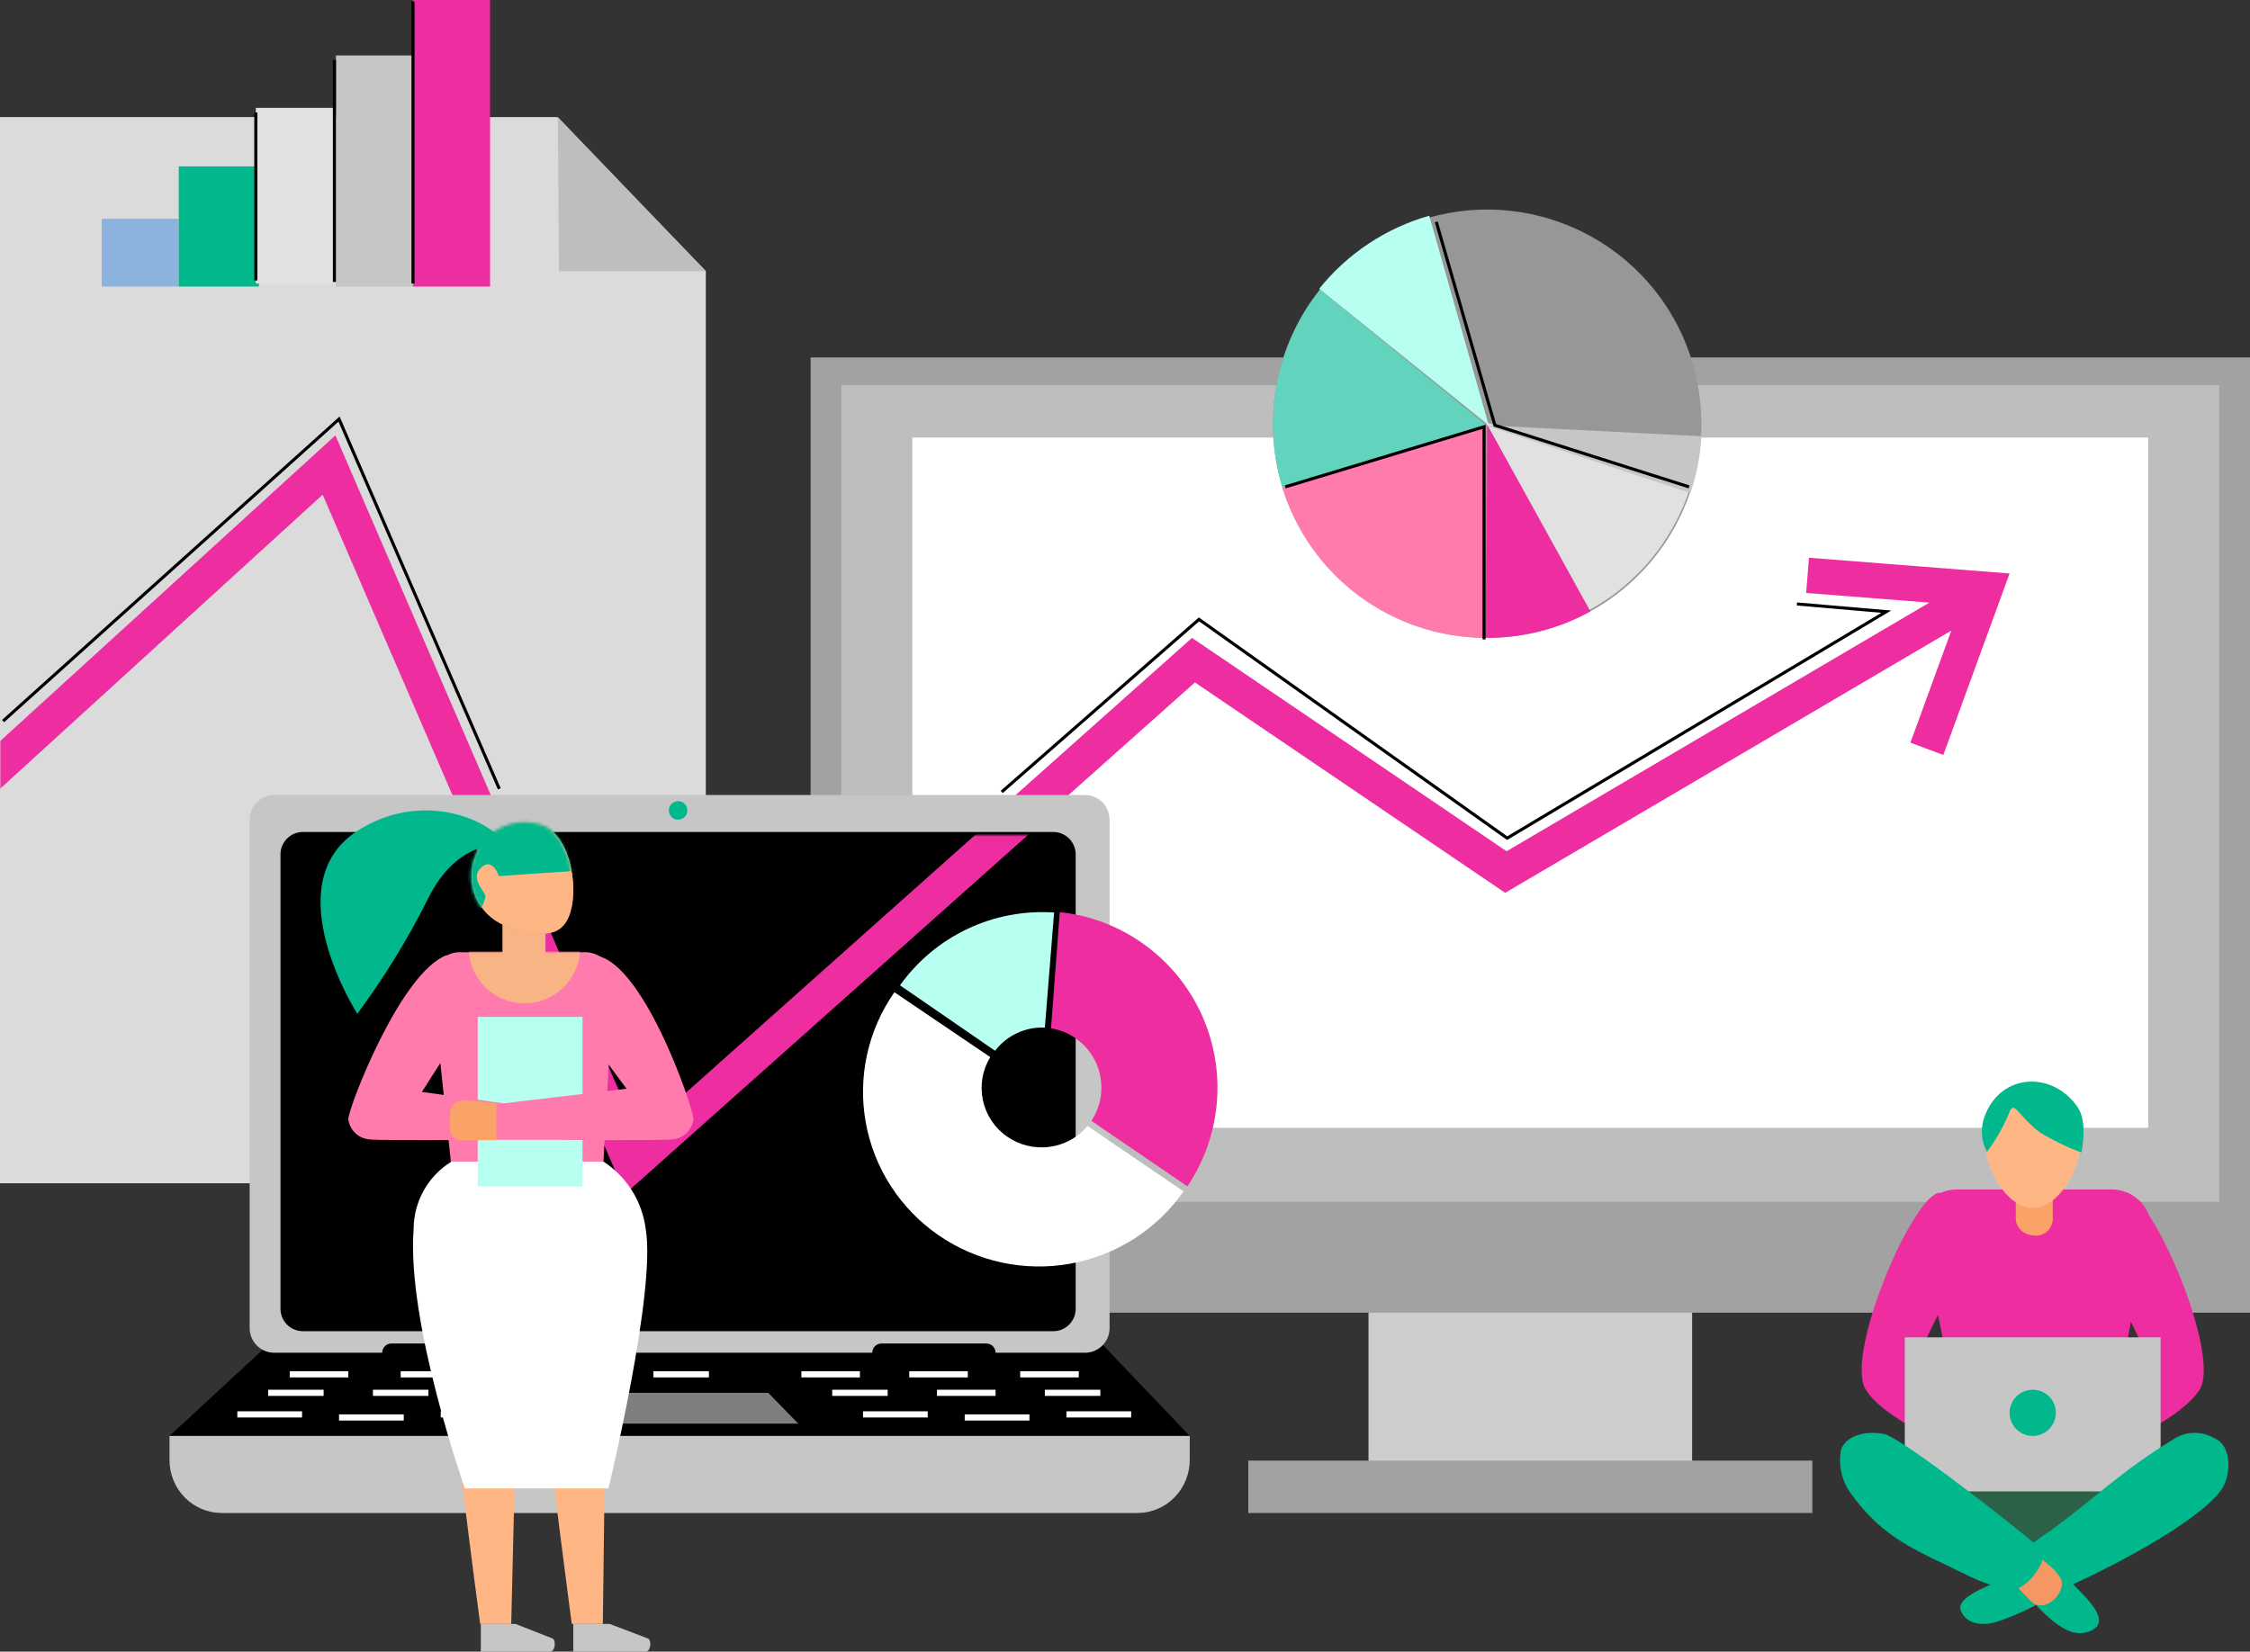 <svg width="730" height="536" viewBox="0 0 730 536" fill="none" xmlns="http://www.w3.org/2000/svg">
<rect x="0" y="0" width="730" height="536" fill="#333333" stroke="none"/>
<path d="M549 411H444V484H549V411Z" fill="#CDCDCD"/>
<path d="M588 474H405V491H588V474Z" fill="#A2A2A2"/>
<path d="M730 116H263V426H730V116Z" fill="#A2A2A2"/>
<path d="M720 125H273V390H720V125Z" fill="#BEBEBE"/>
<path d="M697 142H296V366H697V142Z" fill="white"/>
<mask id="mask0_512_331" style="mask-type:luminance" maskUnits="userSpaceOnUse" x="296" y="141" width="401" height="226">
<path d="M696.815 141.594H296.391V366.386H696.815V141.594Z" fill="white"/>
</mask>
<g mask="url(#mask0_512_331)">
<path d="M202.33 386.63L104.691 160.528L-54.079 305.304L-61.783 296.894L108.82 141.292L206.56 367.595L386.73 207.007L488.8 276.248L634.931 190.289L640.722 200.159L488.347 289.743L387.687 221.46L202.33 386.63Z" fill="#ED2DA0"/>
</g>
<path d="M229 384H0V38H180.797L229 87.975V384Z" fill="#DBDBDB"/>
<path d="M181 38L229 88H181.35L181 38Z" fill="#BEBEBE"/>
<mask id="mask1_512_331" style="mask-type:luminance" maskUnits="userSpaceOnUse" x="0" y="37" width="230" height="347">
<path d="M229.418 383.709H0V37.506H181.128L229.418 87.51V383.709Z" fill="white"/>
</mask>
<g mask="url(#mask1_512_331)">
<path d="M202.328 386.629L104.689 160.528L-54.081 305.303L-61.785 296.894L108.818 141.292L206.558 367.595L386.728 207.007L488.748 276.197L655.675 174.98L661.617 184.749L488.396 289.793L387.685 221.459L202.328 386.629Z" fill="#ED2DA0"/>
</g>
<path d="M55 466L88.498 435H356.431L386 466H55Z" fill="black"/>
<path d="M352.101 439H88.848C86.736 438.96 84.725 438.085 83.254 436.565C81.784 435.046 80.974 433.005 81.001 430.89V266.11C80.974 263.995 81.784 261.954 83.254 260.435C84.725 258.915 86.736 258.04 88.848 258H352.101C353.152 258.013 354.189 258.233 355.155 258.648C356.12 259.063 356.995 259.664 357.728 260.417C358.461 261.17 359.039 262.061 359.429 263.038C359.819 264.014 360.013 265.059 359.999 266.11V431.091C359.973 433.18 359.133 435.177 357.657 436.655C356.182 438.132 354.188 438.974 352.101 439Z" fill="#C6C6C6"/>
<path d="M341.734 270H98.266C94.253 270 91 273.254 91 277.267V424.733C91 428.746 94.253 432 98.266 432H341.734C345.747 432 349 428.746 349 424.733V277.267C349 273.254 345.747 270 341.734 270Z" fill="black"/>
<path d="M223 262.95C223.01 263.547 222.841 264.134 222.515 264.635C222.189 265.136 221.722 265.529 221.171 265.762C220.621 265.995 220.014 266.059 219.427 265.945C218.84 265.831 218.301 265.544 217.879 265.121C217.456 264.699 217.169 264.16 217.055 263.573C216.941 262.986 217.005 262.379 217.238 261.829C217.471 261.278 217.864 260.81 218.365 260.485C218.866 260.159 219.453 259.99 220.05 260C220.438 260 220.821 260.077 221.179 260.225C221.537 260.373 221.862 260.59 222.136 260.864C222.41 261.138 222.627 261.463 222.775 261.821C222.923 262.179 223 262.562 223 262.95Z" fill="#01B88C"/>
<path d="M369.173 491H71.928C69.701 491 67.495 490.555 65.438 489.69C63.381 488.826 61.513 487.558 59.94 485.961C58.368 484.364 57.122 482.468 56.274 480.382C55.426 478.296 54.993 476.062 55 473.806V466H386V473.806C386 478.34 384.232 482.69 381.081 485.91C377.929 489.13 373.65 490.96 369.173 491Z" fill="#C6C6C6"/>
<path d="M163 439.026C162.987 439.819 162.672 440.576 162.122 441.132C161.572 441.688 160.832 442 160.061 442H126.939C126.168 442 125.428 441.688 124.878 441.132C124.328 440.576 124.013 439.819 124 439.026C124 438.223 124.31 437.454 124.861 436.886C125.412 436.319 126.159 436 126.939 436H160.061C160.841 436 161.588 436.319 162.139 436.886C162.69 437.454 163 438.223 163 439.026Z" fill="black"/>
<path d="M323 439.026C323 439.421 322.921 439.811 322.769 440.176C322.617 440.54 322.394 440.87 322.113 441.147C321.832 441.424 321.499 441.642 321.133 441.788C320.767 441.934 320.376 442.006 319.982 442H285.967C285.18 442 284.426 441.686 283.869 441.129C283.313 440.571 283 439.814 283 439.026C282.994 438.631 283.065 438.239 283.211 437.872C283.358 437.505 283.575 437.171 283.851 436.89C284.127 436.608 284.457 436.384 284.82 436.232C285.183 436.079 285.573 436 285.967 436H319.982C320.38 435.994 320.775 436.067 321.145 436.217C321.514 436.366 321.849 436.589 322.131 436.871C322.413 437.153 322.635 437.49 322.784 437.86C322.933 438.23 323.006 438.626 323 439.026Z" fill="black"/>
<path d="M181 462L192.056 452H249.256L259 462H181Z" fill="#7E7E7E"/>
<path d="M230 445H212V447H230V445Z" fill="white"/>
<path d="M98 458H77V460H98V458Z" fill="white"/>
<path d="M113 445H94V447H113V445Z" fill="white"/>
<path d="M105 451H87V453H105V451Z" fill="white"/>
<path d="M149 445H130V447H149V445Z" fill="white"/>
<path d="M139 451H121V453H139V451Z" fill="white"/>
<path d="M164 458H143V460H164V458Z" fill="white"/>
<path d="M184 445H165V447H184V445Z" fill="white"/>
<path d="M174 451H156V453H174V451Z" fill="white"/>
<path d="M131 459H110V461H131V459Z" fill="white"/>
<path d="M367 458H346V460H367V458Z" fill="white"/>
<path d="M350 445H331V447H350V445Z" fill="white"/>
<path d="M357 451H339V453H357V451Z" fill="white"/>
<path d="M314 445H295V447H314V445Z" fill="white"/>
<path d="M323 451H304V453H323V451Z" fill="white"/>
<path d="M301 458H280V460H301V458Z" fill="white"/>
<path d="M279 445H260V447H279V445Z" fill="white"/>
<path d="M288 451H270V453H288V451Z" fill="white"/>
<path d="M334 459H313V461H334V459Z" fill="white"/>
<mask id="mask2_512_331" style="mask-type:luminance" maskUnits="userSpaceOnUse" x="92" y="271" width="258" height="162">
<path d="M342.215 271H99.251C95.246 271 92 274.247 92 278.251V425.394C92 429.398 95.246 432.645 99.251 432.645H342.215C346.22 432.645 349.466 429.398 349.466 425.394V278.251C349.466 274.247 346.22 271 342.215 271Z" fill="white"/>
</mask>
<g mask="url(#mask2_512_331)">
<path d="M202.83 387.425L105.191 161.323L-53.579 306.099L-61.283 297.689L109.32 142.087L207.06 368.39L387.23 207.802L489.25 276.992L656.177 175.776L662.119 185.545L488.897 290.589L388.187 222.255L202.83 387.425Z" fill="#ED2DA0"/>
</g>
<path d="M630.501 245L619.827 241.006L636.114 196.368L586 192.425L586.902 181L652 186.106L630.501 245Z" fill="#ED2DA0"/>
<path d="M650.452 463C624.001 470.268 619.233 490.811 631.229 496.868C643.224 502.925 670.93 506.508 684.13 501.915C697.331 497.322 699.79 466.584 690.153 465.625C680.517 464.666 650.452 463 650.452 463Z" fill="#2B6147"/>
<path d="M629.29 387C620.309 388.266 598.764 439.073 605.172 450.673C611.58 462.273 647 476 647 476L645.032 455.991C645.032 455.991 620.813 445.861 622.781 439.225C627.482 428.8 632.772 418.652 638.624 408.832L629.29 387Z" fill="#ED2DA0"/>
<path d="M689.674 387C698.663 388.266 720.276 439.073 713.812 450.673C707.349 462.273 672 476 672 476L673.919 455.991C673.919 455.991 698.158 445.861 696.239 439.225C691.534 428.8 686.24 418.652 680.383 408.832L689.674 387Z" fill="#ED2DA0"/>
<path d="M635.225 386.004H684.775C686.514 385.963 688.244 386.27 689.86 386.906C691.476 387.542 692.946 388.494 694.181 389.706C695.416 390.917 696.39 392.362 697.046 393.955C697.702 395.548 698.026 397.255 697.998 398.974C697.998 398.974 688.524 437.185 688.423 450.005C688.423 457.017 690.652 478 690.652 478H629.348C629.348 478 632.185 456.065 632.135 448.703C632.135 436.234 622.002 398.974 622.002 398.974C621.974 397.255 622.298 395.548 622.954 393.955C623.61 392.362 624.584 390.917 625.819 389.706C627.054 388.494 628.524 387.542 630.14 386.906C631.756 386.27 633.486 385.963 635.225 386.004Z" fill="#ED2DA0"/>
<path d="M666 395.962C665.855 397.435 665.161 398.789 664.068 399.728C662.976 400.667 661.574 401.115 660.167 400.975C654.43 400.674 654 395.962 654 395.962V372H666V395.962Z" fill="#F9A369"/>
<path d="M675 370.653C675 379.222 668.072 392 659.55 392C651.027 392 644 379.222 644 370.653C644.224 366.692 645.947 362.967 648.815 360.242C651.683 357.518 655.479 356 659.425 356C663.371 356 667.167 357.518 670.036 360.242C672.904 362.967 674.626 366.692 674.85 370.653H675Z" fill="#FFB685"/>
<path d="M701 434H618V484H701V434Z" fill="#C6C6C6"/>
<path d="M667 458.5C667 459.983 666.56 461.433 665.736 462.667C664.912 463.9 663.74 464.861 662.37 465.429C661 465.997 659.492 466.145 658.037 465.856C656.582 465.566 655.246 464.852 654.197 463.803C653.148 462.754 652.433 461.418 652.144 459.963C651.855 458.508 652.003 457 652.571 455.63C653.139 454.26 654.1 453.088 655.333 452.264C656.567 451.44 658.017 451 659.5 451C660.487 450.994 661.465 451.183 662.378 451.558C663.291 451.932 664.12 452.484 664.818 453.182C665.516 453.88 666.068 454.709 666.442 455.622C666.817 456.535 667.006 457.513 667 458.5Z" fill="#01B88C"/>
<path d="M654.17 510C652.386 511.374 650.406 512.477 648.295 513.272C643.761 515.113 634.795 518.641 636.135 522.527C637.938 527.64 644.276 527.64 648.45 526.106C654.995 523.881 661.228 520.84 667 517.056L654.17 510Z" fill="#01B88C"/>
<path d="M665.283 496.745C680.338 485.699 688.066 477.541 704.877 467.255C706.87 465.868 709.216 465.088 711.635 465.007C714.055 464.926 716.446 465.548 718.526 466.799C724.447 469.181 723.795 479.416 720.583 483.672C710.898 496.492 673.664 514.074 666.136 516.912C662.925 518.026 651.433 508.298 656.1 503.636C659.009 501.139 662.076 498.837 665.283 496.745Z" fill="#01B88C"/>
<path d="M658 517.709C660.281 520.733 662.905 523.472 665.816 525.87C670.794 529.823 674.329 530.939 678.411 529.215C684.335 526.427 678.859 520.497 674.279 515.834C670.769 512.102 666.843 508.802 662.58 506L658 517.709Z" fill="#01B88C"/>
<path d="M644.646 373.849C647.496 370.037 649.871 365.893 651.72 361.507C653.425 356.489 654.429 361.858 661.753 367.427C666.041 370.057 670.578 372.258 675.298 374C675.298 374 677.505 364.266 674.094 359.299C665.917 347.458 649.262 348.21 643.994 362.058C643.241 363.953 642.909 365.99 643.021 368.026C643.134 370.062 643.688 372.049 644.646 373.849Z" fill="#01B88C"/>
<path d="M658.907 503L665.297 508.353C666.621 509.476 667.744 510.821 668.619 512.329C670.732 516.255 663.587 524.259 658.856 519.568C654.126 514.878 650 509.78 650 509.78L658.907 503Z" fill="#F59762"/>
<path d="M639.45 511.784C622.03 503.092 611.388 499.945 600.193 484.259C597.435 480.205 596.406 475.228 597.332 470.421C598.687 466.374 604.56 463.977 611.488 465.425C617.311 466.824 656.418 497.297 662.492 502.992C665.103 505.49 657.121 517.979 650.544 515.731C646.734 514.751 643.021 513.43 639.45 511.784Z" fill="#01B88C"/>
<path d="M144.049 414H197L195.589 527H185.513C185.513 527 177.855 470.122 174.983 438.714H167.98L165.864 527H155.788C155.788 527 143.848 438.362 144.2 421.298C144.001 418.871 143.95 416.434 144.049 414Z" fill="#FFB685"/>
<path d="M146.388 378H195.731L199 318.074C198.984 316.809 198.705 315.562 198.182 314.409C197.658 313.257 196.9 312.224 195.956 311.376C195.012 310.527 193.901 309.881 192.694 309.479C191.487 309.076 190.209 308.925 188.94 309.035H150.06C148.791 308.925 147.513 309.076 146.306 309.479C145.099 309.881 143.988 310.527 143.044 311.376C142.1 312.224 141.342 313.257 140.818 314.409C140.294 315.562 140.016 316.809 140 318.074L146.388 378Z" fill="#FF7BAD"/>
<path d="M173.289 313H166.711C166.192 312.968 165.685 312.831 165.218 312.596C164.751 312.361 164.333 312.033 163.989 311.631C163.645 311.229 163.381 310.761 163.213 310.254C163.045 309.746 162.975 309.21 163.008 308.675V300.325C162.975 299.79 163.045 299.254 163.213 298.746C163.381 298.239 163.645 297.771 163.989 297.369C164.333 296.967 164.751 296.639 165.218 296.404C165.685 296.169 166.192 296.032 166.711 296H173.289C173.808 296.032 174.315 296.169 174.782 296.404C175.249 296.639 175.667 296.967 176.011 297.369C176.355 297.771 176.619 298.239 176.787 298.746C176.955 299.254 177.025 299.79 176.992 300.325V308.675C177.025 309.21 176.955 309.746 176.787 310.254C176.619 310.761 176.355 311.229 176.011 311.631C175.667 312.033 175.249 312.361 174.782 312.596C174.315 312.831 173.808 312.968 173.289 313Z" fill="#F9B485"/>
<path d="M185.084 295.939C182.33 305.109 174.618 303.663 165.404 300.923C163.214 300.268 161.175 299.191 159.403 297.752C157.632 296.314 156.162 294.542 155.079 292.538C152.891 288.491 152.408 283.745 153.736 279.344C155.064 274.942 158.095 271.247 162.161 269.069C166.228 266.891 170.997 266.41 175.419 267.732C184.483 270.274 187.789 286.57 185.084 295.939Z" fill="#FF8860"/>
<path d="M197.787 527H186V536H209.523C211.054 536 211.564 532.451 210.237 531.731L197.787 527Z" fill="#C6C6C6"/>
<path d="M167.268 527H156V536H178.536C180.055 536 180.545 532.451 179.271 531.731L167.268 527Z" fill="#C6C6C6"/>
<path d="M195.855 377H146.437C142.702 379.289 139.614 382.508 137.47 386.347C135.326 390.186 134.199 394.516 134.197 398.92C131.879 429.366 150.82 483 150.82 483H197.416C197.416 483 212.932 419.014 209.506 398.92C208.952 394.486 207.443 390.227 205.085 386.441C202.727 382.654 199.577 379.432 195.855 377Z" fill="white"/>
<path d="M185.084 295.939C182.33 305.109 174.618 303.663 165.404 300.923C163.214 300.268 161.175 299.191 159.403 297.752C157.632 296.314 156.162 294.542 155.079 292.538C152.891 288.491 152.408 283.745 153.736 279.344C155.064 274.942 158.095 271.247 162.161 269.069C166.228 266.891 170.997 266.41 175.419 267.732C184.483 270.274 187.789 286.57 185.084 295.939Z" fill="#FFB685"/>
<mask id="mask3_512_331" style="mask-type:luminance" maskUnits="userSpaceOnUse" x="152" y="266" width="34" height="38">
<path d="M184.956 296.038C182.186 305.303 174.431 303.843 165.166 301.073C162.964 300.412 160.914 299.323 159.132 297.87C157.351 296.416 155.873 294.626 154.784 292.601C152.584 288.512 152.098 283.716 153.433 279.269C154.769 274.822 157.816 271.087 161.905 268.887C165.994 266.686 170.79 266.2 175.237 267.536C184.351 270.104 187.675 286.571 184.956 296.038Z" fill="white"/>
</mask>
<g mask="url(#mask3_512_331)">
<path d="M188.38 282.492L161.843 284.305C161.843 284.305 159.879 278.01 156.052 281.585C152.225 285.161 157.814 289.743 157.512 291.002C154.994 301.073 145.074 303.39 144.671 290.096C144.269 276.801 154.742 259.882 156.203 259.882C157.663 259.882 174.985 257.716 176.345 257.716C177.704 257.716 186.416 273.528 187.876 273.528C189.336 273.528 188.38 282.492 188.38 282.492Z" fill="#01B88C"/>
</g>
<path d="M189 330H155V385H189V330Z" fill="#B6FFF1"/>
<path d="M192.124 310C208.087 310 225 359.597 225 363.208C224.779 364.958 223.952 366.575 222.662 367.776C221.372 368.977 219.703 369.685 217.944 369.777C214.592 370.279 161 369.777 161 369.777V358.343L203.283 353.328L192.725 339.086L191.073 325.496L192.124 310Z" fill="#FF7BAD"/>
<path d="M144.825 310C129.813 315.782 113 359.571 113 363.191C113.221 364.945 114.048 366.566 115.338 367.77C116.628 368.974 118.297 369.684 120.055 369.777C123.408 370.279 177 369.777 177 369.777L175.098 359.722L136.869 354.342L155.433 325.384L144.825 310Z" fill="#FF7BAD"/>
<path d="M146.001 361.597V366.54C146.001 367.458 146.37 368.338 147.026 368.987C147.683 369.635 148.573 370 149.501 370H161V358.038L150.551 357C149.945 357 149.345 357.119 148.786 357.352C148.228 357.584 147.722 357.924 147.298 358.352C146.874 358.78 146.541 359.288 146.318 359.845C146.096 360.402 145.988 360.998 146.001 361.597Z" fill="#F9A369"/>
<mask id="mask4_512_331" style="mask-type:luminance" maskUnits="userSpaceOnUse" x="140" y="309" width="60" height="70">
<path d="M146.395 378.578H195.793L199.067 318.15C199.051 316.875 198.772 315.617 198.247 314.455C197.723 313.293 196.964 312.251 196.019 311.396C195.074 310.54 193.962 309.889 192.754 309.483C191.545 309.077 190.266 308.924 188.996 309.035H150.071C148.801 308.924 147.522 309.077 146.313 309.483C145.104 309.889 143.993 310.54 143.047 311.396C142.102 312.251 141.344 313.293 140.819 314.455C140.295 315.617 140.016 316.875 140 318.15L146.395 378.578Z" fill="white"/>
</mask>
<g mask="url(#mask4_512_331)">
<path d="M152.084 307.525C152.084 311.1 153.144 314.595 155.131 317.568C157.117 320.541 159.94 322.858 163.244 324.226C166.547 325.595 170.182 325.953 173.688 325.255C177.195 324.558 180.416 322.836 182.944 320.308C185.472 317.779 187.194 314.558 187.892 311.051C188.589 307.545 188.231 303.91 186.863 300.606C185.495 297.303 183.178 294.48 180.205 292.493C177.232 290.507 173.737 289.446 170.162 289.446C167.786 289.44 165.432 289.903 163.236 290.809C161.039 291.715 159.044 293.047 157.364 294.727C155.684 296.407 154.353 298.402 153.447 300.598C152.54 302.795 152.077 305.149 152.084 307.525Z" fill="#F9B485"/>
</g>
<path d="M164 274.165C159.46 266.06 136.811 256.154 115.927 269.662C89.091 287.023 115.927 329 115.927 329C124.545 317.376 132.139 305.04 138.627 292.127C148.564 271.464 164 274.165 164 274.165Z" fill="#01B88C"/>
<path d="M538.953 96.946C546.969 108.111 551.495 121.402 551.96 135.14C552.425 148.877 548.807 162.444 541.564 174.125C534.32 185.806 523.777 195.077 511.266 200.766C498.755 206.456 484.839 208.307 471.276 206.088C457.713 203.868 445.113 197.676 435.068 188.295C425.023 178.914 417.984 166.765 414.841 153.384C411.699 140.003 412.593 125.991 417.412 113.118C422.231 100.246 430.758 89.091 441.914 81.064C456.89 70.306 475.524 65.935 493.721 68.913C511.917 71.892 528.187 81.975 538.953 96.946Z" fill="#979797"/>
<path d="M463.714 70C449.637 74.012 437.156 82.302 428 93.721L483 138L463.714 70Z" fill="#B6FFF1"/>
<path d="M428.225 94C421.194 102.859 416.403 113.316 414.264 124.466C412.126 135.617 412.706 147.127 415.954 158L482 137.827L428.225 94Z" fill="#62D3BD"/>
<path d="M416 158.156C420.309 172.213 428.989 184.529 440.778 193.313C452.567 202.097 466.85 206.892 481.551 207L482 138L416 158.156Z" fill="#FF7BAD"/>
<path d="M515.605 198C518.094 196.635 520.499 195.123 522.809 193.474C534.574 184.999 543.384 173.058 548 159.328L482 137L515.605 198Z" fill="#E1E1E1"/>
<path d="M548.452 160C550.489 154.046 551.682 147.847 552 141.576L482 138L548.452 160Z" fill="#C6C6C6"/>
<path d="M482.6 138L482 206.997C493.885 207.111 505.598 204.154 516 198.416L482.6 138Z" fill="#ED2DA0"/>
<path d="M58 71H33V93H58V71Z" fill="#8CB3DE"/>
<path d="M84 54H58V93H84V54Z" fill="#01B88C"/>
<path d="M109 35H83V92H109V35Z" fill="#E1E1E1"/>
<path d="M134 18H109V93H134V18Z" fill="#C6C6C6"/>
<path d="M159 0H134V93H159V0Z" fill="#ED2DA0"/>
<path d="M322.85 341C324.731 338.537 327.183 336.565 329.996 335.254C332.808 333.943 335.898 333.331 339 333.472L342 296.131C332.334 295.474 322.661 297.301 313.906 301.439C305.152 305.576 297.609 311.885 292 319.762L322.85 341Z" fill="#B6FFF1"/>
<path d="M352.846 365.418C349.706 369.156 345.259 371.578 340.397 372.199C335.534 372.82 330.615 371.594 326.624 368.767C322.634 365.939 319.866 361.719 318.877 356.951C317.887 352.184 318.748 347.221 321.287 343.057L290.183 322C281.552 334.353 278.217 349.604 280.911 364.398C283.605 379.193 292.108 392.319 304.549 400.889C316.99 409.459 332.35 412.77 347.25 410.095C362.15 407.42 375.369 398.978 384 386.625L352.846 365.418Z" fill="white"/>
<path d="M341 333.716C344.212 334.239 347.243 335.559 349.814 337.557C352.385 339.555 354.414 342.167 355.717 345.154C357.019 348.14 357.553 351.406 357.27 354.652C356.986 357.899 355.895 361.022 354.094 363.737L385.237 385C390.749 376.805 394.052 367.323 394.824 357.473C395.597 347.623 393.813 337.741 389.647 328.785C385.48 319.829 379.072 312.104 371.044 306.36C363.017 300.615 353.642 297.046 343.831 296L341 333.716Z" fill="#ED2DA0"/>
<path d="M1 234L110 136L162 256" stroke="black"/>
<path d="M325 257L389 201L489 272L612 198.5L583 196" stroke="black"/>
<path d="M417 158L481.5 138.5V207.5" stroke="black"/>
<path d="M466 72L485 138L548 158" stroke="black"/>
<path d="M134 0.5V92" stroke="black"/>
<path d="M108.5 19.5V91.5" stroke="black"/>
<path d="M83 36.5V91" stroke="black"/>
</svg>
